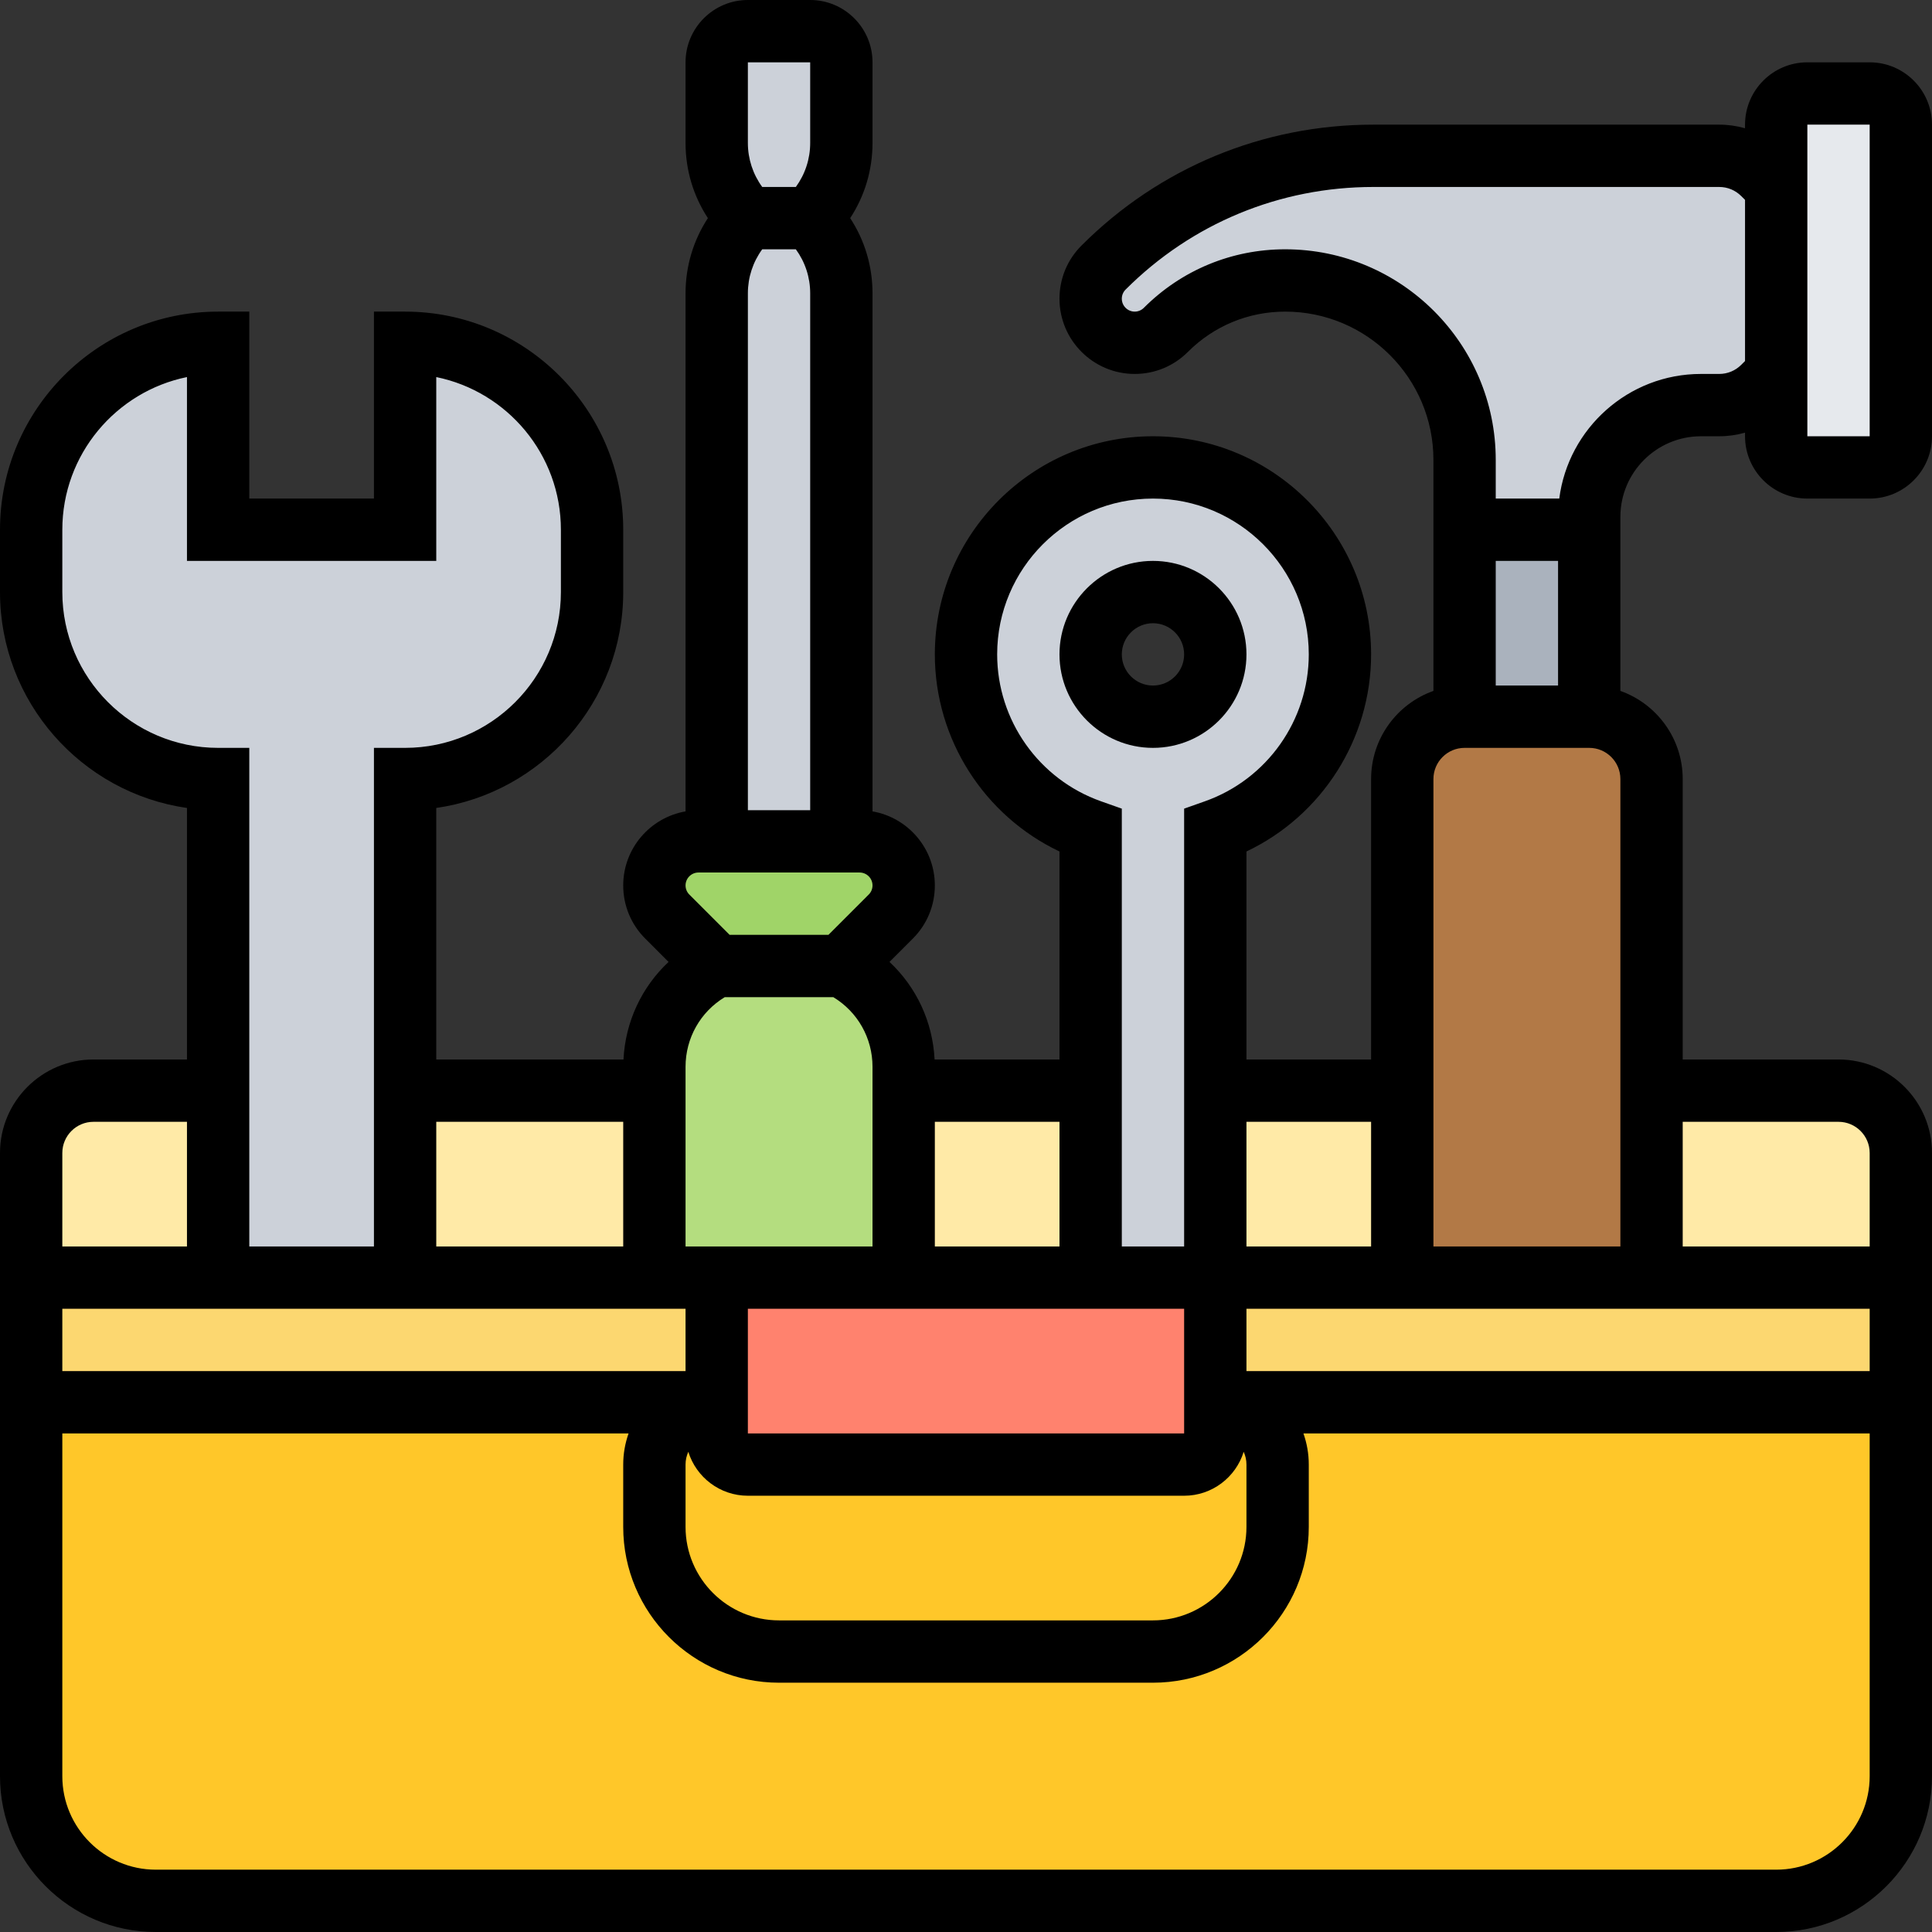 <svg width="147" height="147" viewBox="0 0 147 147" fill="none" xmlns="http://www.w3.org/2000/svg">
<rect x="0" y="0" width="147" height="147" fill="#333333" stroke="none"/>
<g clip-path="url(#clip0_6539_1710)">
<path d="M144.629 106.694V135.145C144.629 140.382 140.382 144.629 135.145 144.629H11.855C6.618 144.629 2.371 140.382 2.371 135.145V106.694H54.532C51.913 106.694 49.79 108.816 49.79 111.435V116.177C49.79 121.414 54.037 125.661 59.274 125.661H87.726C92.963 125.661 97.21 121.414 97.21 116.177V111.435C97.21 108.816 95.088 106.694 92.468 106.694H144.629Z" fill="#FFC729"/>
<path d="M97.208 111.435V116.177C97.208 121.414 92.961 125.661 87.725 125.661H59.273C54.036 125.661 49.789 121.414 49.789 116.177V111.435C49.789 108.816 51.911 106.694 54.531 106.694V109.065C54.531 110.374 55.592 111.435 56.902 111.435H90.096C91.406 111.435 92.466 110.374 92.466 109.065V106.694C95.086 106.694 97.208 108.816 97.208 111.435Z" fill="#FFC729"/>
<path d="M144.63 97.21V106.694H92.469V99.581C92.469 98.271 91.408 97.21 90.098 97.21H92.469H106.694H125.662H144.63Z" fill="#FCD770"/>
<path d="M49.79 97.21H56.903C55.593 97.21 54.532 98.271 54.532 99.581V106.694H2.371V97.21H16.597H30.823H49.79Z" fill="#FCD770"/>
<path d="M144.628 87.726V97.21H125.66V82.984H139.886C142.506 82.984 144.628 85.106 144.628 87.726Z" fill="#FFEAA7"/>
<path d="M92.469 82.984H106.695V97.21H92.469V82.984Z" fill="#FFEAA7"/>
<path d="M68.758 82.984H82.984V97.21H68.758V82.984Z" fill="#FFEAA7"/>
<path d="M30.824 82.984H49.792V97.21H30.824V82.984Z" fill="#FFEAA7"/>
<path d="M16.597 82.984V97.21H2.371V87.726C2.371 85.106 4.493 82.984 7.113 82.984H16.597Z" fill="#FFEAA7"/>
<path d="M125.663 82.984V97.21H106.695V82.984V59.274C106.695 56.654 108.817 54.532 111.437 54.532H120.921C123.541 54.532 125.663 56.654 125.663 59.274V82.984Z" fill="#B27946"/>
<path d="M111.438 40.306H120.921V54.532H111.438V40.306Z" fill="#AAB2BD"/>
<path d="M144.628 9.484V33.194C144.628 34.504 143.567 35.565 142.257 35.565H137.515C136.206 35.565 135.145 34.504 135.145 33.194V28.452V14.226V9.484C135.145 8.174 136.206 7.113 137.515 7.113H142.257C143.567 7.113 144.628 8.174 144.628 9.484Z" fill="#E6E9ED"/>
<path d="M135.146 14.226V28.452L134.165 29.433C133.276 30.322 132.069 30.823 130.81 30.823H129.423C124.725 30.823 120.92 34.628 120.92 39.325V40.306H111.436V34.99C111.436 27.45 105.325 21.339 97.785 21.339C96.084 21.339 94.415 21.677 92.871 22.317C91.33 22.954 89.913 23.893 88.707 25.1C88.393 25.414 88.023 25.66 87.62 25.826C87.217 25.992 86.781 26.081 86.336 26.081C85.412 26.081 84.573 25.704 83.968 25.097C83.361 24.492 82.984 23.653 82.984 22.729C82.984 22.284 83.073 21.849 83.239 21.445C83.405 21.042 83.651 20.672 83.965 20.358C86.689 17.634 89.896 15.509 93.384 14.066C96.872 12.62 100.642 11.855 104.492 11.855H130.81C132.069 11.855 133.276 12.356 134.165 13.245L135.146 14.226Z" fill="#CCD1D9"/>
<path d="M101.952 49.79C101.952 55.984 97.992 61.251 92.468 63.204V82.984V97.21H90.097H82.984V82.984V63.204C77.46 61.251 73.5 55.984 73.5 49.79C73.5 41.934 79.869 35.565 87.726 35.565C95.583 35.565 101.952 41.934 101.952 49.79ZM92.468 49.79C92.468 47.17 90.346 45.048 87.726 45.048C85.106 45.048 82.984 47.17 82.984 49.79C82.984 52.41 85.106 54.532 87.726 54.532C90.346 54.532 92.468 52.41 92.468 49.79Z" fill="#CCD1D9"/>
<path d="M68.757 82.984V97.21H56.902H49.789V82.984V81.173C49.789 77.925 51.624 74.952 54.531 73.5H64.015C66.922 74.952 68.757 77.925 68.757 81.173V82.984Z" fill="#B4DD7F"/>
<path d="M68.757 67.368C68.757 67.813 68.668 68.248 68.502 68.651C68.336 69.054 68.09 69.425 67.776 69.739L64.015 73.5H54.531L50.77 69.739C50.142 69.111 49.789 68.257 49.789 67.368C49.789 66.443 50.166 65.605 50.773 65C51.378 64.392 52.216 64.016 53.141 64.016H54.531H64.015H65.405C67.254 64.016 68.757 65.519 68.757 67.368Z" fill="#A0D468"/>
<path d="M64.015 22.32V64.016H54.531V22.32C54.531 20.174 55.385 18.114 56.902 16.597H61.644C62.403 17.355 62.996 18.251 63.399 19.223C63.802 20.195 64.015 21.247 64.015 22.32Z" fill="#CCD1D9"/>
<path d="M64.015 4.742V10.874C64.015 13.02 63.162 15.079 61.644 16.597H56.902C56.144 15.838 55.551 14.943 55.148 13.971C54.745 12.999 54.531 11.947 54.531 10.874V4.742C54.531 3.432 55.592 2.371 56.902 2.371H61.644C62.954 2.371 64.015 3.432 64.015 4.742Z" fill="#CCD1D9"/>
<path d="M45.048 40.306V45.048C45.048 52.905 38.679 59.274 30.823 59.274V82.984V97.21H16.597V82.984V59.274C8.74 59.274 2.371 52.905 2.371 45.048V40.306C2.371 32.45 8.74 26.081 16.597 26.081V40.306H30.823V26.081C34.753 26.081 38.309 27.672 40.882 30.248C43.457 32.82 45.048 36.377 45.048 40.306Z" fill="#CCD1D9"/>
<path d="M92.467 106.694V109.064C92.467 110.374 91.406 111.435 90.096 111.435H56.902C55.592 111.435 54.531 110.374 54.531 109.064V106.694V99.581C54.531 98.271 55.592 97.21 56.902 97.21H68.757H82.983H90.096C91.406 97.21 92.467 98.271 92.467 99.581V106.694Z" fill="#FF826E"/>
<path d="M94.839 49.79C94.839 45.868 91.648 42.677 87.726 42.677C83.804 42.677 80.613 45.868 80.613 49.79C80.613 53.712 83.804 56.903 87.726 56.903C91.648 56.903 94.839 53.712 94.839 49.79ZM85.355 49.79C85.355 48.483 86.419 47.419 87.726 47.419C89.034 47.419 90.097 48.483 90.097 49.79C90.097 51.098 89.034 52.161 87.726 52.161C86.419 52.161 85.355 51.098 85.355 49.79Z" fill="black"/>
<path d="M137.516 37.935H142.258C144.873 37.935 147 35.808 147 33.194V9.484C147 6.869 144.873 4.742 142.258 4.742H137.516C134.902 4.742 132.774 6.869 132.774 9.484V9.759C132.144 9.579 131.484 9.484 130.81 9.484H104.491C96.105 9.484 88.22 12.75 82.29 18.68C81.208 19.761 80.613 21.198 80.613 22.728C80.613 25.884 83.181 28.452 86.337 28.452C87.866 28.452 89.303 27.856 90.384 26.775C92.361 24.798 94.99 23.71 97.785 23.71C104.005 23.71 109.065 28.77 109.065 34.989V52.569C106.305 53.548 104.323 56.184 104.323 59.275V80.613H94.839V64.787C100.575 62.065 104.323 56.236 104.323 49.791C104.323 40.639 96.877 33.194 87.726 33.194C78.575 33.194 71.129 40.639 71.129 49.791C71.129 56.236 74.877 62.065 80.613 64.787V80.613H71.11C70.966 77.738 69.723 75.101 67.679 73.19L69.453 71.416C70.534 70.336 71.129 68.898 71.129 67.369C71.129 64.548 69.076 62.203 66.387 61.736V22.321C66.387 20.256 65.794 18.283 64.687 16.597C65.794 14.91 66.387 12.937 66.387 10.873V4.742C66.387 2.127 64.26 0 61.645 0H56.903C54.289 0 52.161 2.127 52.161 4.742V10.873C52.161 12.937 52.755 14.91 53.861 16.597C52.755 18.284 52.161 20.257 52.161 22.321V61.736C49.472 62.203 47.419 64.548 47.419 67.369C47.419 68.898 48.015 70.336 49.096 71.416L50.869 73.19C48.826 75.101 47.583 77.738 47.439 80.613H33.194V61.476C41.226 60.322 47.419 53.395 47.419 45.048V40.306C47.419 31.155 39.974 23.71 30.823 23.71H28.452V37.935H18.968V23.71H16.597C7.445 23.71 0 31.155 0 40.306V45.048C0 53.395 6.193 60.322 14.226 61.476V80.613H7.113C3.191 80.613 0 83.804 0 87.726V135.145C0 141.682 5.318 147 11.855 147H135.145C141.682 147 147 141.682 147 135.145V87.726C147 83.804 143.809 80.613 139.887 80.613H128.032V59.274C128.032 56.183 126.05 53.548 123.29 52.569V39.324C123.29 35.944 126.041 33.194 129.421 33.194H130.81C131.484 33.194 132.144 33.099 132.774 32.919V33.194C132.774 35.808 134.902 37.935 137.516 37.935ZM137.516 9.484H142.258V33.194H137.516V9.484ZM113.806 42.677H118.548V52.161H113.806V42.677ZM111.435 56.903H120.919C122.227 56.903 123.29 57.967 123.29 59.274V94.839H109.065V59.274C109.065 57.967 110.128 56.903 111.435 56.903ZM94.839 111.435V116.177C94.839 120.099 91.648 123.29 87.726 123.29H59.274C55.352 123.29 52.161 120.099 52.161 116.177V111.435C52.161 111.089 52.238 110.76 52.372 110.463C52.97 112.397 54.775 113.806 56.903 113.806H90.097C92.225 113.806 94.03 112.397 94.628 110.463C94.762 110.76 94.839 111.089 94.839 111.435ZM52.161 99.581V104.323H4.742V99.581H52.161ZM55.143 75.871H63.405C65.256 76.993 66.387 78.979 66.387 81.173V94.839H52.161V81.173C52.161 78.979 53.292 76.993 55.143 75.871ZM56.903 99.581H80.613H90.097V109.065H56.903V99.581ZM94.839 104.323V99.581H142.258V104.323H94.839ZM104.323 85.355V94.839H94.839V85.355H104.323ZM75.871 49.79C75.871 43.254 81.189 37.935 87.726 37.935C94.263 37.935 99.581 43.254 99.581 49.79C99.581 54.805 96.405 59.297 91.677 60.968L90.097 61.527V94.839H85.355V61.527L83.774 60.968C79.047 59.297 75.871 54.805 75.871 49.79ZM80.613 94.839H71.129V85.355H80.613V94.839ZM56.903 4.742H61.645V10.873C61.645 12.095 61.259 13.256 60.554 14.226H57.995C57.289 13.256 56.903 12.095 56.903 10.873V4.742ZM57.995 18.968H60.554C61.259 19.938 61.645 21.098 61.645 22.321V61.645H56.904V22.321C56.903 21.098 57.289 19.938 57.995 18.968ZM53.143 66.387H65.405C65.946 66.387 66.387 66.828 66.387 67.369C66.387 67.631 66.285 67.878 66.099 68.063L63.034 71.129H55.514L52.449 68.063C52.264 67.878 52.161 67.632 52.161 67.369C52.161 66.828 52.602 66.387 53.143 66.387ZM47.419 85.355V94.839H33.194V85.355H47.419ZM4.742 45.048V40.306C4.742 34.582 8.821 29.791 14.226 28.69V42.677H33.194V28.69C38.598 29.791 42.677 34.582 42.677 40.306V45.048C42.677 51.585 37.359 56.903 30.823 56.903H28.452V94.839H18.968V56.903H16.597C10.06 56.903 4.742 51.585 4.742 45.048ZM7.113 85.355H14.226V94.839H4.742V87.726C4.742 86.418 5.806 85.355 7.113 85.355ZM135.145 142.258H11.855C7.933 142.258 4.742 139.067 4.742 135.145V109.065H47.827C47.564 109.807 47.419 110.604 47.419 111.435V116.177C47.419 122.714 52.737 128.032 59.274 128.032H87.726C94.263 128.032 99.581 122.714 99.581 116.177V111.435C99.581 110.604 99.436 109.807 99.173 109.065H142.258V135.145C142.258 139.067 139.067 142.258 135.145 142.258ZM139.887 85.355C141.194 85.355 142.258 86.418 142.258 87.726V94.839H128.032V85.355H139.887ZM132.487 27.757C132.039 28.205 131.443 28.452 130.81 28.452H129.421C123.897 28.452 119.325 32.594 118.64 37.935H113.806V34.989C113.806 26.155 106.619 18.968 97.785 18.968C93.723 18.968 89.904 20.549 87.031 23.422C86.846 23.607 86.599 23.71 86.337 23.71C85.796 23.71 85.355 23.269 85.355 22.728C85.355 22.465 85.457 22.219 85.643 22.033C90.677 16.998 97.371 14.226 104.491 14.226H130.81C131.443 14.226 132.039 14.472 132.486 14.92L132.774 15.208V27.469L132.487 27.757Z" fill="black"/>
</g>
<defs>
<clipPath id="clip0_6539_1710">
<rect width="147" height="147" fill="white"/>
</clipPath>
</defs>
</svg>
